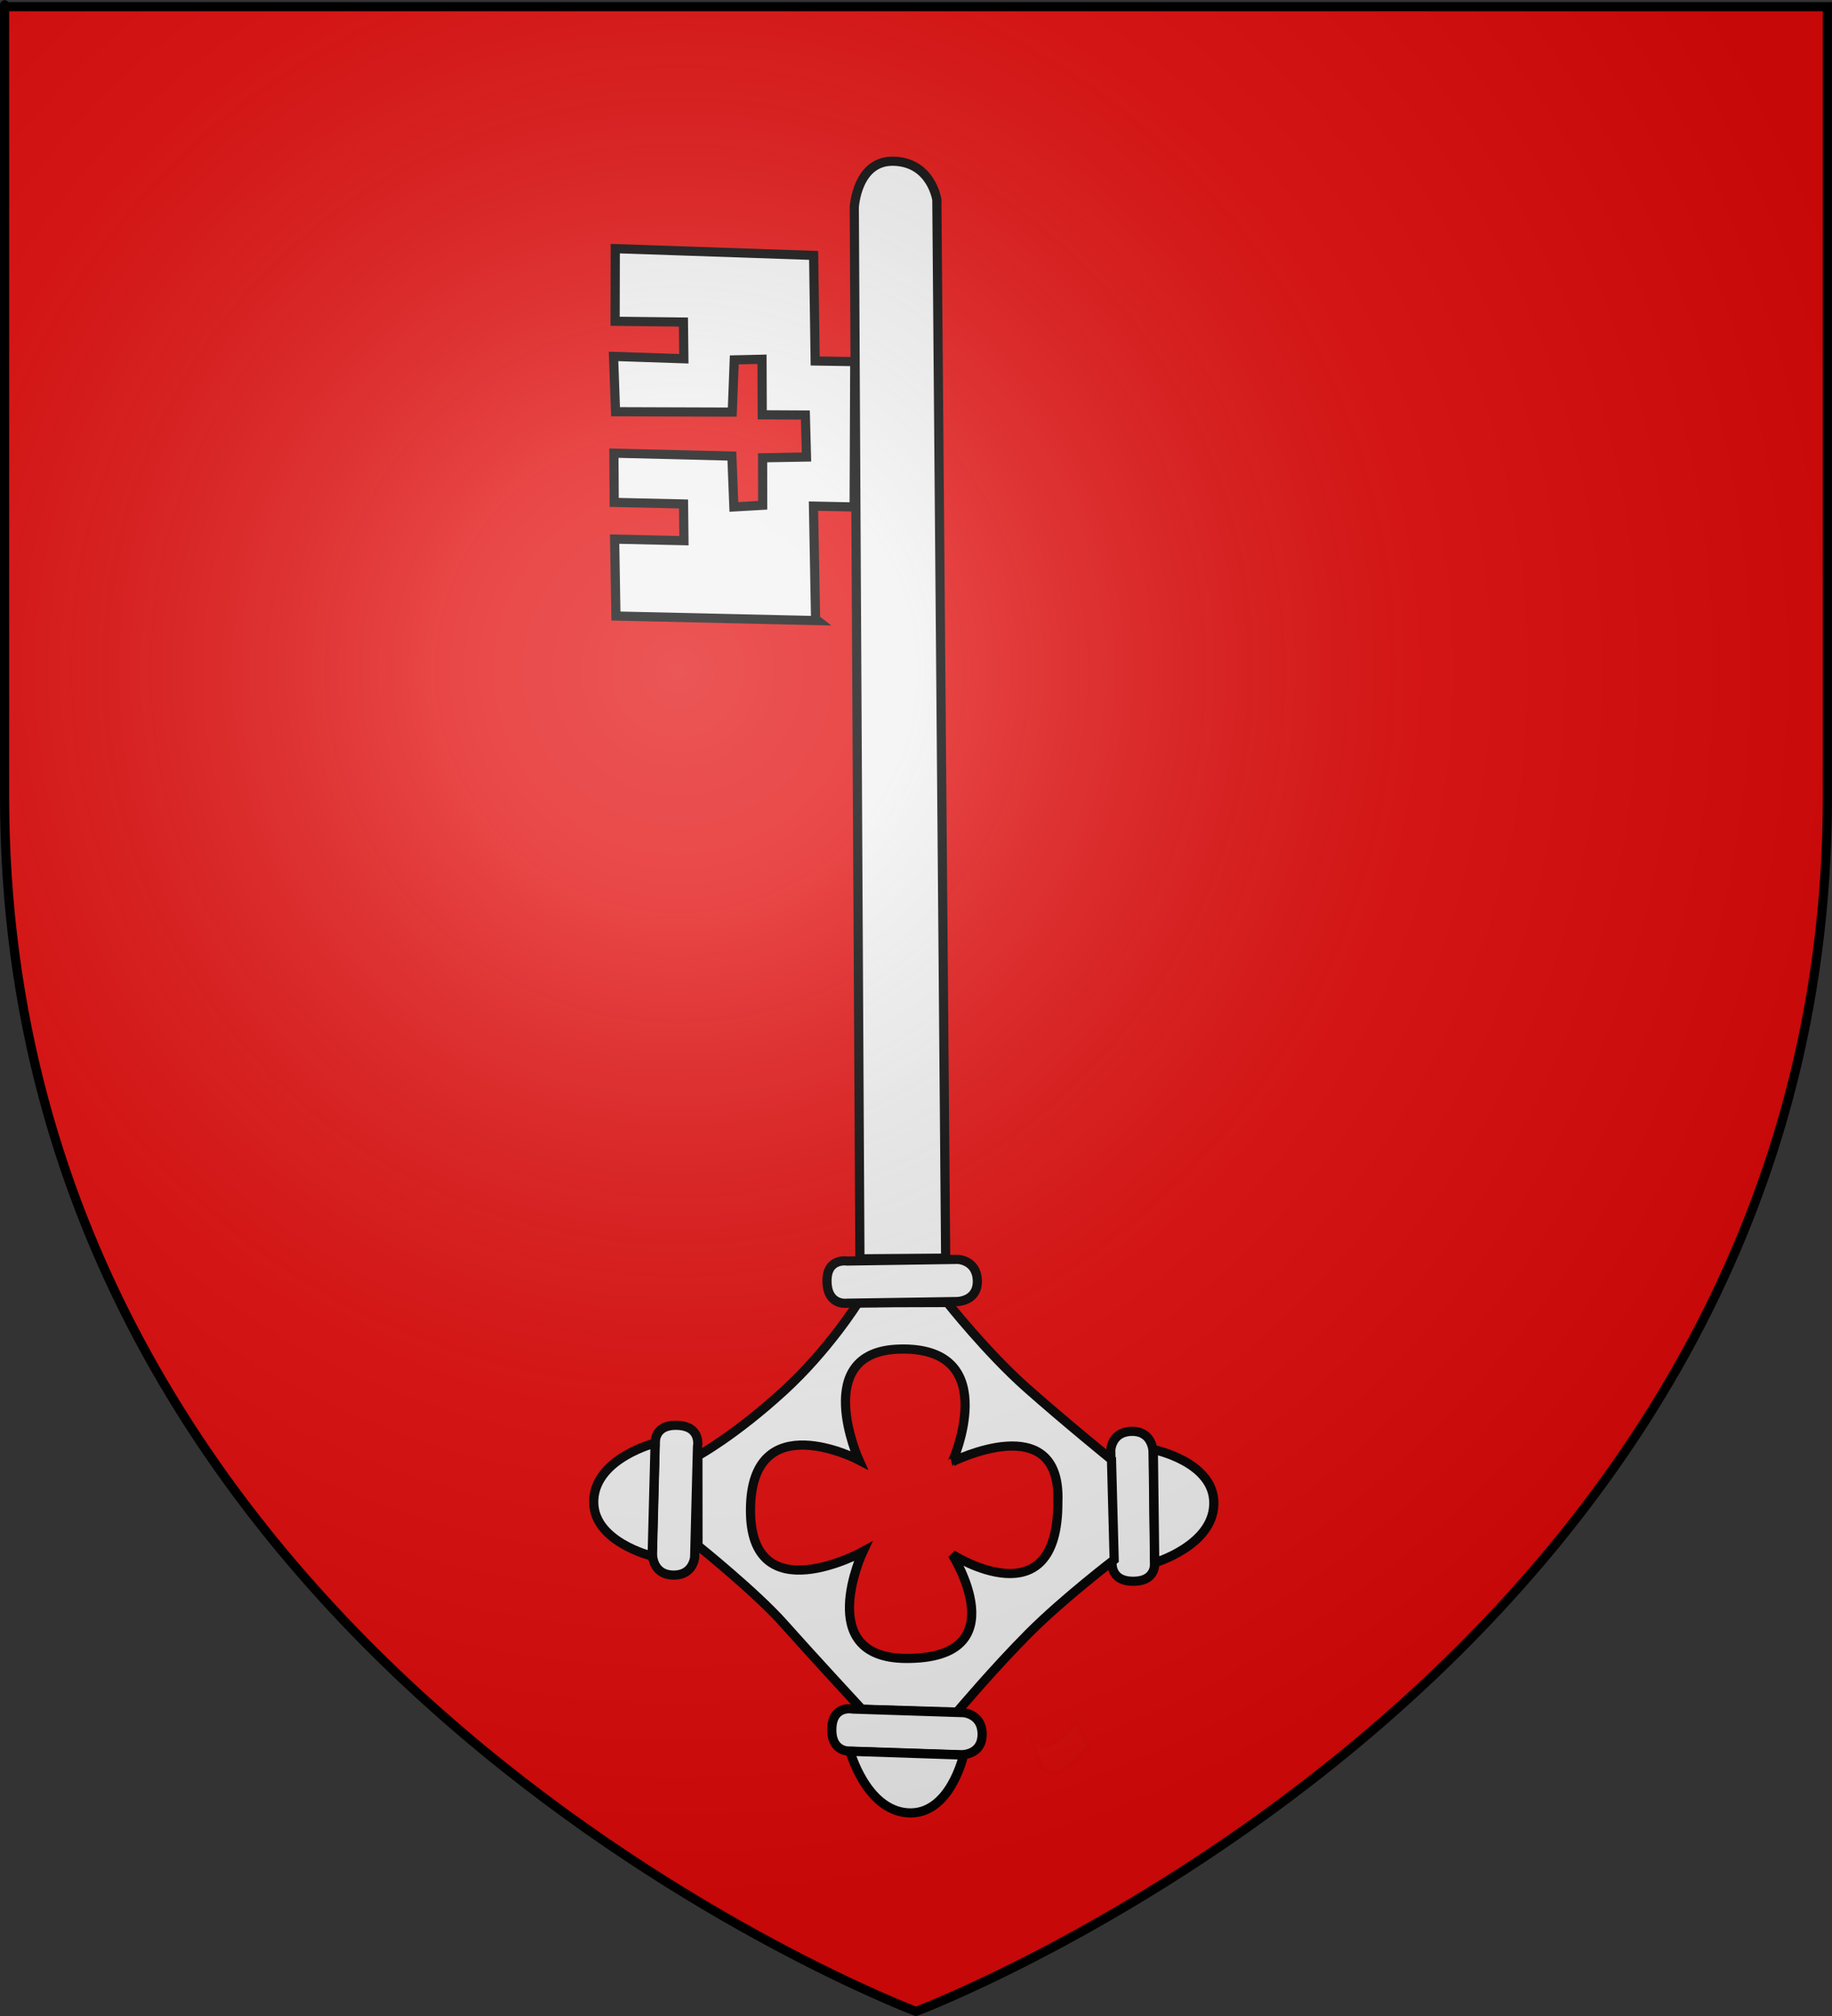<?xml version="1.0" encoding="UTF-8" standalone="no"?>
<svg
   xmlns:dc="http://purl.org/dc/elements/1.1/"
   xmlns:cc="http://creativecommons.org/ns#"
   xmlns:rdf="http://www.w3.org/1999/02/22-rdf-syntax-ns#"
   xmlns:svg="http://www.w3.org/2000/svg"
   xmlns="http://www.w3.org/2000/svg"
   xmlns:xlink="http://www.w3.org/1999/xlink"
   xmlns:sodipodi="http://sodipodi.sourceforge.net/DTD/sodipodi-0.dtd"
   xmlns:inkscape="http://www.inkscape.org/namespaces/inkscape"
   height="660"
   width="600"
   version="1.0"
   id="svg2"
   sodipodi:version="0.32"
   inkscape:version="0.47 r22583"
   sodipodi:docname="Blason_ville_Cluny[1].svg"
   inkscape:export-filename="/Users/olivier/Desktop/Blason Rouge/Blason_Vide_3D.png"
   inkscape:export-xdpi="144"
   inkscape:export-ydpi="144">
  <rect width="100%" height="100%" fill="#333333" stroke="none"/>
  <sodipodi:namedview
     inkscape:window-height="820"
     inkscape:window-width="1440"
     inkscape:pageshadow="2"
     inkscape:pageopacity="0.0"
     guidetolerance="10.0"
     gridtolerance="10.0"
     objecttolerance="10.0"
     borderopacity="1.0"
     bordercolor="#666666"
     pagecolor="#ffffff"
     id="base"
     showgrid="false"
     height="660px"
     inkscape:zoom="0.65367296"
     inkscape:cx="36.871478"
     inkscape:cy="325.8973"
     inkscape:window-x="-8"
     inkscape:window-y="-8"
     inkscape:current-layer="layer3"
     inkscape:window-maximized="1" />
  <desc
     id="desc4">Flag of Canton of Valais (Wallis)</desc>
  <defs
     id="defs6">
    <inkscape:perspective
       sodipodi:type="inkscape:persp3d"
       inkscape:vp_x="0 : 330 : 1"
       inkscape:vp_y="0 : 1000 : 0"
       inkscape:vp_z="600 : 330 : 1"
       inkscape:persp3d-origin="300 : 220 : 1"
       id="perspective52" />
    <linearGradient
       id="linearGradient2893">
      <stop
         style="stop-color:white;stop-opacity:0.314;"
         offset="0"
         id="stop2895" />
      <stop
         id="stop2897"
         offset="0.19"
         style="stop-color:white;stop-opacity:0.251;" />
      <stop
         style="stop-color:#6b6b6b;stop-opacity:0.125;"
         offset="0.6"
         id="stop2901" />
      <stop
         style="stop-color:black;stop-opacity:0.125;"
         offset="1"
         id="stop2899" />
    </linearGradient>
    <linearGradient
       id="linearGradient2885">
      <stop
         id="stop2887"
         offset="0"
         style="stop-color:white;stop-opacity:1;" />
      <stop
         style="stop-color:white;stop-opacity:1;"
         offset="0.229"
         id="stop2891" />
      <stop
         id="stop2889"
         offset="1"
         style="stop-color:black;stop-opacity:1;" />
    </linearGradient>
    <linearGradient
       id="linearGradient2955">
      <stop
         id="stop2867"
         offset="0"
         style="stop-color:#fd0000;stop-opacity:1;" />
      <stop
         style="stop-color:#e77275;stop-opacity:0.659;"
         offset="0.5"
         id="stop2873" />
      <stop
         style="stop-color:black;stop-opacity:0.323;"
         offset="1"
         id="stop2959" />
    </linearGradient>
    <radialGradient
       inkscape:collect="always"
       xlink:href="#linearGradient2955"
       id="radialGradient2961"
       cx="225.524"
       cy="218.901"
       fx="225.524"
       fy="218.901"
       r="300"
       gradientTransform="matrix(-4.167939e-4,2.183,-1.884,-3.599562e-4,615.597,-289.121)"
       gradientUnits="userSpaceOnUse" />
    <polygon
       id="star"
       transform="scale(53,53)"
       points="0,-1 0.588,0.809 -0.951,-0.309 0.951,-0.309 -0.588,0.809 0,-1 " />
    <clipPath
       id="clip">
      <path
         d="M 0,-200 L 0,600 L 300,600 L 300,-200 L 0,-200 z "
         id="path10" />
    </clipPath>
    <radialGradient
       inkscape:collect="always"
       xlink:href="#linearGradient2955"
       id="radialGradient1911"
       gradientUnits="userSpaceOnUse"
       gradientTransform="matrix(-4.167939e-4,2.183,-1.884,-3.599562e-4,615.597,-289.121)"
       cx="225.524"
       cy="218.901"
       fx="225.524"
       fy="218.901"
       r="300" />
    <radialGradient
       inkscape:collect="always"
       xlink:href="#linearGradient2955"
       id="radialGradient2865"
       gradientUnits="userSpaceOnUse"
       gradientTransform="matrix(0,1.749,-1.593,-1.049767e-7,551.788,-191.29)"
       cx="225.524"
       cy="218.901"
       fx="225.524"
       fy="218.901"
       r="300" />
    <radialGradient
       inkscape:collect="always"
       xlink:href="#linearGradient2955"
       id="radialGradient2871"
       gradientUnits="userSpaceOnUse"
       gradientTransform="matrix(0,1.386,-1.323,-5.741131e-8,-158.082,-109.541)"
       cx="225.524"
       cy="218.901"
       fx="225.524"
       fy="218.901"
       r="300" />
    <radialGradient
       inkscape:collect="always"
       xlink:href="#linearGradient2893"
       id="radialGradient3163"
       gradientUnits="userSpaceOnUse"
       gradientTransform="matrix(1.353,0,0,1.349,-77.629,-85.747)"
       cx="221.445"
       cy="226.331"
       fx="221.445"
       fy="226.331"
       r="300" />
  </defs>
  <g
     inkscape:groupmode="layer"
     id="layer3"
     inkscape:label="Fond écu"
     style="display:inline">
    <path
       id="path2855"
       style="fill:#e20909;fill-opacity:1;fill-rule:evenodd;stroke:none;stroke-width:1px;stroke-linecap:butt;stroke-linejoin:miter;stroke-opacity:1"
       d="M 300,658.5 C 300,658.5 598.5,546.18 598.5,260.728 C 598.5,-24.723 598.5,2.176 598.5,2.176 L 1.5,2.176 L 1.5,260.728 C 1.5,546.18 300,658.5 300,658.5 z "
       sodipodi:nodetypes="cccccc" />
  </g>
  <g
     inkscape:groupmode="layer"
     id="layer5"
     inkscape:label="Meubles#1">
    <g
       id="g2194"
       transform="matrix(1.062,0,0,1.062,-14.364,13.451)"
       style="fill:#f2f2f2;fill-opacity:1;stroke:black;stroke-opacity:1;stroke-width:2.826;stroke-miterlimit:4;stroke-dasharray:none">
      <g
         id="g1945"
         style="fill:#f2f2f2;fill-opacity:1;stroke:black;stroke-opacity:1;stroke-width:2.826;stroke-miterlimit:4;stroke-dasharray:none">
        <path
           style="opacity:0.01;fill:#f2f2f2;fill-opacity:1;display:inline;stroke:black;stroke-opacity:1;stroke-width:2.826;stroke-miterlimit:4;stroke-dasharray:none"
           id="path11467"
           d="M 345.297,519.032 C 344.732,519.779 344.046,520.454 343.404,521.142 C 342.571,522.22 341.561,523.128 340.574,524.056 C 339.563,524.768 338.474,525.361 337.41,525.99 C 336.552,526.824 335.974,526.241 335.093,526.217 C 334.271,525.756 333.546,525.148 332.793,524.585 L 334.957,531.602 C 335.769,532.176 336.532,532.842 337.475,533.196 C 338.563,533.199 339.415,533.533 340.37,532.679 C 341.466,532.015 342.583,531.388 343.639,530.663 C 344.656,529.721 345.704,528.811 346.543,527.697 C 347.21,527.038 347.84,526.343 348.613,525.805 L 345.297,519.032 z " />
        <g
           style="fill:#f2f2f2;fill-opacity:1;stroke:black;stroke-opacity:1;stroke-width:4.018;stroke-miterlimit:4;stroke-dasharray:none"
           id="g11469"
           transform="matrix(-0.564,-0.429,-0.423,0.556,732.916,113.533)">
          <path
             sodipodi:nodetypes="ccsccsc"
             id="path11471"
             d="M 133.94,681.405 L 104.579,719.533 C 104.579,719.533 98.332,725.624 106.805,732.149 C 115.278,738.673 119.495,730.5 119.495,730.5 L 149.107,692.046 C 149.107,692.046 153.8,685.277 146.63,679.756 C 139.461,674.235 133.94,681.405 133.94,681.405 z "
             style="fill:#f2f2f2;fill-rule:evenodd;stroke:black;stroke-width:4.018;stroke-linecap:butt;stroke-linejoin:miter;stroke-miterlimit:4;stroke-dasharray:none;stroke-opacity:1;fill-opacity:1" />
          <path
             sodipodi:nodetypes="cscc"
             id="path11473"
             d="M 104.221,719.871 C 104.221,719.871 88.59,698.328 99.17,683.506 C 109.986,668.354 134.526,680.476 134.526,680.476 L 104.221,719.871 z "
             style="fill:#f2f2f2;fill-rule:evenodd;stroke:black;stroke-width:4.018;stroke-linecap:butt;stroke-linejoin:miter;stroke-miterlimit:4;stroke-dasharray:none;stroke-opacity:1;fill-opacity:1" />
        </g>
        <path
           id="path11475"
           transform="matrix(0.942,0,0,0.942,13.53,-12.67)"
           d="M 310.125 426.25 L 280.875 426.344 C 280.875 426.344 271.287 441.742 256.625 455.156 C 240.574 469.841 228.469 476.406 228.469 476.406 L 228.5 505.844 C 228.5 505.844 247.456 521.054 256.594 531.344 C 265.731 541.634 282.125 559.344 282.125 559.344 L 313.281 560.281 C 313.281 560.281 325.425 545.881 336.812 534.469 C 348.2 523.057 364.75 510.438 364.75 510.438 L 363.875 477.656 C 363.875 477.656 348.558 465.24 336.125 454.219 C 323.018 442.601 310.125 426.25 310.125 426.25 z M 295.875 441.469 C 328.163 441.676 311.813 478.344 311.812 478.344 C 311.812 478.344 347.508 460.471 346.312 491.469 C 346.487 530.914 311.75 508.719 311.75 508.719 C 311.75 508.719 333.554 542.969 296.5 542.719 C 266.157 542.514 282.469 507.781 282.469 507.781 C 282.469 507.781 245.438 528.168 245.688 493.938 C 245.939 459.411 281.156 477.781 281.156 477.781 C 281.156 477.781 265.19 442.333 294.312 441.5 C 294.85 441.485 295.362 441.465 295.875 441.469 z "
           style="fill:#f2f2f2;fill-rule:evenodd;stroke:black;stroke-width:3;stroke-linecap:butt;stroke-linejoin:miter;stroke-opacity:1;fill-opacity:1;stroke-miterlimit:4;stroke-dasharray:none" />
        <g
           style="fill:#f2f2f2;display:inline;fill-opacity:1;stroke:black;stroke-opacity:1;stroke-width:4.018;stroke-miterlimit:4;stroke-dasharray:none"
           id="g11479"
           transform="matrix(-0.564,-0.429,-0.423,0.556,684.77,188.931)">
          <g
             style="fill:#f2f2f2;fill-opacity:1;stroke:black;stroke-opacity:1;stroke-width:4.018;stroke-miterlimit:4;stroke-dasharray:none"
             id="g11481"
             transform="matrix(-3.191847e-2,-0.999,0.999,-3.191847e-2,-545.384,867.003)">
            <path
               style="fill:#f2f2f2;fill-rule:evenodd;stroke:black;stroke-width:4.018;stroke-linecap:butt;stroke-linejoin:miter;stroke-miterlimit:4;stroke-dasharray:none;stroke-opacity:1;fill-opacity:1"
               d="M 133.94,681.405 L 104.579,719.533 C 104.579,719.533 98.332,725.624 106.805,732.149 C 115.278,738.673 119.495,730.5 119.495,730.5 L 149.107,692.046 C 149.107,692.046 153.8,685.277 146.63,679.756 C 139.461,674.235 133.94,681.405 133.94,681.405 z "
               id="path11483"
               sodipodi:nodetypes="ccsccsc" />
            <path
               style="fill:#f2f2f2;fill-rule:evenodd;stroke:black;stroke-width:4.018;stroke-linecap:butt;stroke-linejoin:miter;stroke-miterlimit:4;stroke-dasharray:none;stroke-opacity:1;fill-opacity:1"
               d="M 104.221,719.871 C 104.221,719.871 88.59,698.328 99.17,683.506 C 109.986,668.354 134.526,680.476 134.526,680.476 L 104.221,719.871 z "
               id="path11485"
               sodipodi:nodetypes="cscc" />
          </g>
        </g>
        <g
           style="fill:#f2f2f2;display:inline;fill-opacity:1;stroke:black;stroke-opacity:1;stroke-width:4.018;stroke-miterlimit:4;stroke-dasharray:none"
           id="g11487"
           transform="matrix(0.547,0.45,0.444,-0.539,-161.077,773.284)">
          <path
             sodipodi:nodetypes="ccsccsc"
             id="path11489"
             d="M 133.94,681.405 L 104.579,719.533 C 104.579,719.533 98.332,725.624 106.805,732.149 C 115.278,738.673 119.495,730.5 119.495,730.5 L 149.107,692.046 C 149.107,692.046 153.8,685.277 146.63,679.756 C 139.461,674.235 133.94,681.405 133.94,681.405 z "
             style="fill:#f2f2f2;fill-rule:evenodd;stroke:black;stroke-width:4.018;stroke-linecap:butt;stroke-linejoin:miter;stroke-miterlimit:4;stroke-dasharray:none;stroke-opacity:1;fill-opacity:1" />
          <path
             sodipodi:nodetypes="cscc"
             id="path11491"
             d="M 104.221,719.871 C 104.221,719.871 88.59,698.328 99.17,683.506 C 109.986,668.354 134.526,680.476 134.526,680.476 L 104.221,719.871 z "
             style="fill:#f2f2f2;fill-rule:evenodd;stroke:black;stroke-width:4.018;stroke-linecap:butt;stroke-linejoin:miter;stroke-miterlimit:4;stroke-dasharray:none;stroke-opacity:1;fill-opacity:1" />
        </g>
        <path
           sodipodi:nodetypes="ccsccsc"
           id="path11493"
           d="M 308.734,388.566 L 274.838,389.065 C 274.838,389.065 268.779,390.021 268.566,382.515 C 268.353,375.008 274.759,376.069 274.759,376.069 L 308.944,375.566 C 308.944,375.566 314.747,375.769 314.927,382.121 C 315.107,388.472 308.734,388.566 308.734,388.566 z "
           style="fill:#f2f2f2;fill-rule:evenodd;stroke:black;stroke-width:2.826;stroke-linecap:butt;stroke-linejoin:miter;stroke-miterlimit:4;stroke-dasharray:none;stroke-opacity:1;display:inline;fill-opacity:1" />
        <path
           style="fill:#f2f2f2;fill-opacity:1;fill-rule:evenodd;stroke:black;stroke-width:2.826;stroke-linecap:butt;stroke-linejoin:miter;stroke-opacity:1;display:inline;stroke-miterlimit:4;stroke-dasharray:none"
           d="M 302.439,48.926 C 302.439,48.926 300.795,37.458 289.271,37.039 C 277.747,36.621 276.981,51.261 276.981,51.261 L 278.718,375.395 L 305.155,375.178 L 302.439,48.926 z "
           id="path11495"
           sodipodi:nodetypes="cscccc" />
        <path
           style="fill:#f2f2f2;fill-opacity:1;fill-rule:evenodd;stroke:black;stroke-width:2.826;stroke-linecap:butt;stroke-linejoin:miter;stroke-opacity:1;display:inline;stroke-miterlimit:4;stroke-dasharray:none"
           d="M 276.931,143.608 L 264.395,143.353 L 265.042,178.166 L 265.66,178.645 L 203.474,177.237 L 203.07,153.524 L 224.447,154.009 L 224.317,142.696 L 202.941,142.212 L 202.848,127.028 L 239.226,127.929 L 239.843,143.604 L 248.727,143.094 L 248.706,128.454 L 262.236,128.218 L 261.889,115.274 L 248.595,115.206 L 248.519,98.085 L 239.965,98.279 L 239.35,114.377 L 203.354,114.258 L 202.734,97.203 L 224.419,97.927 L 224.289,86.614 L 203.222,86.37 L 203.273,63.985 L 264.441,66.067 L 264.919,98.611 L 277.124,98.81 L 276.931,143.608 z "
           id="path11497"
           sodipodi:nodetypes="cccccccccccccccccccccccccccccc" />
      </g>
    </g>
  </g>
  <g
     inkscape:groupmode="layer"
     id="layer2"
     inkscape:label="Reflet final"
     sodipodi:insensitive="true"
     style="display:inline">
    <path
       sodipodi:nodetypes="cccccc"
       d="M 300,658.5 C 300,658.5 598.5,546.18 598.5,260.728 C 598.5,-24.723 598.5,2.176 598.5,2.176 L 1.5,2.176 L 1.5,260.728 C 1.5,546.18 300,658.5 300,658.5 z "
       style="opacity:1;fill:url(#radialGradient3163);fill-opacity:1;fill-rule:evenodd;stroke:none;stroke-width:1px;stroke-linecap:butt;stroke-linejoin:miter;stroke-opacity:1"
       id="path2875"
       inkscape:export-xdpi="144"
       inkscape:export-ydpi="144" />
  </g>
  <g
     inkscape:groupmode="layer"
     id="layer1"
     inkscape:label="Contour final"
     sodipodi:insensitive="true"
     style="display:inline">
    <path
       sodipodi:nodetypes="cccccc"
       d="M 300,658.5 C 300,658.5 1.5,546.18 1.5,260.728 C 1.5,-24.723 1.5,2.176 1.5,2.176 L 598.5,2.176 L 598.5,260.728 C 598.5,546.18 300,658.5 300,658.5 z "
       style="opacity:1;fill:none;fill-opacity:1;fill-rule:evenodd;stroke:black;stroke-width:3;stroke-linecap:butt;stroke-linejoin:miter;stroke-miterlimit:4;stroke-dasharray:none;stroke-opacity:1"
       id="path1411"
       inkscape:export-xdpi="144"
       inkscape:export-ydpi="144" />
  </g>
</svg>
